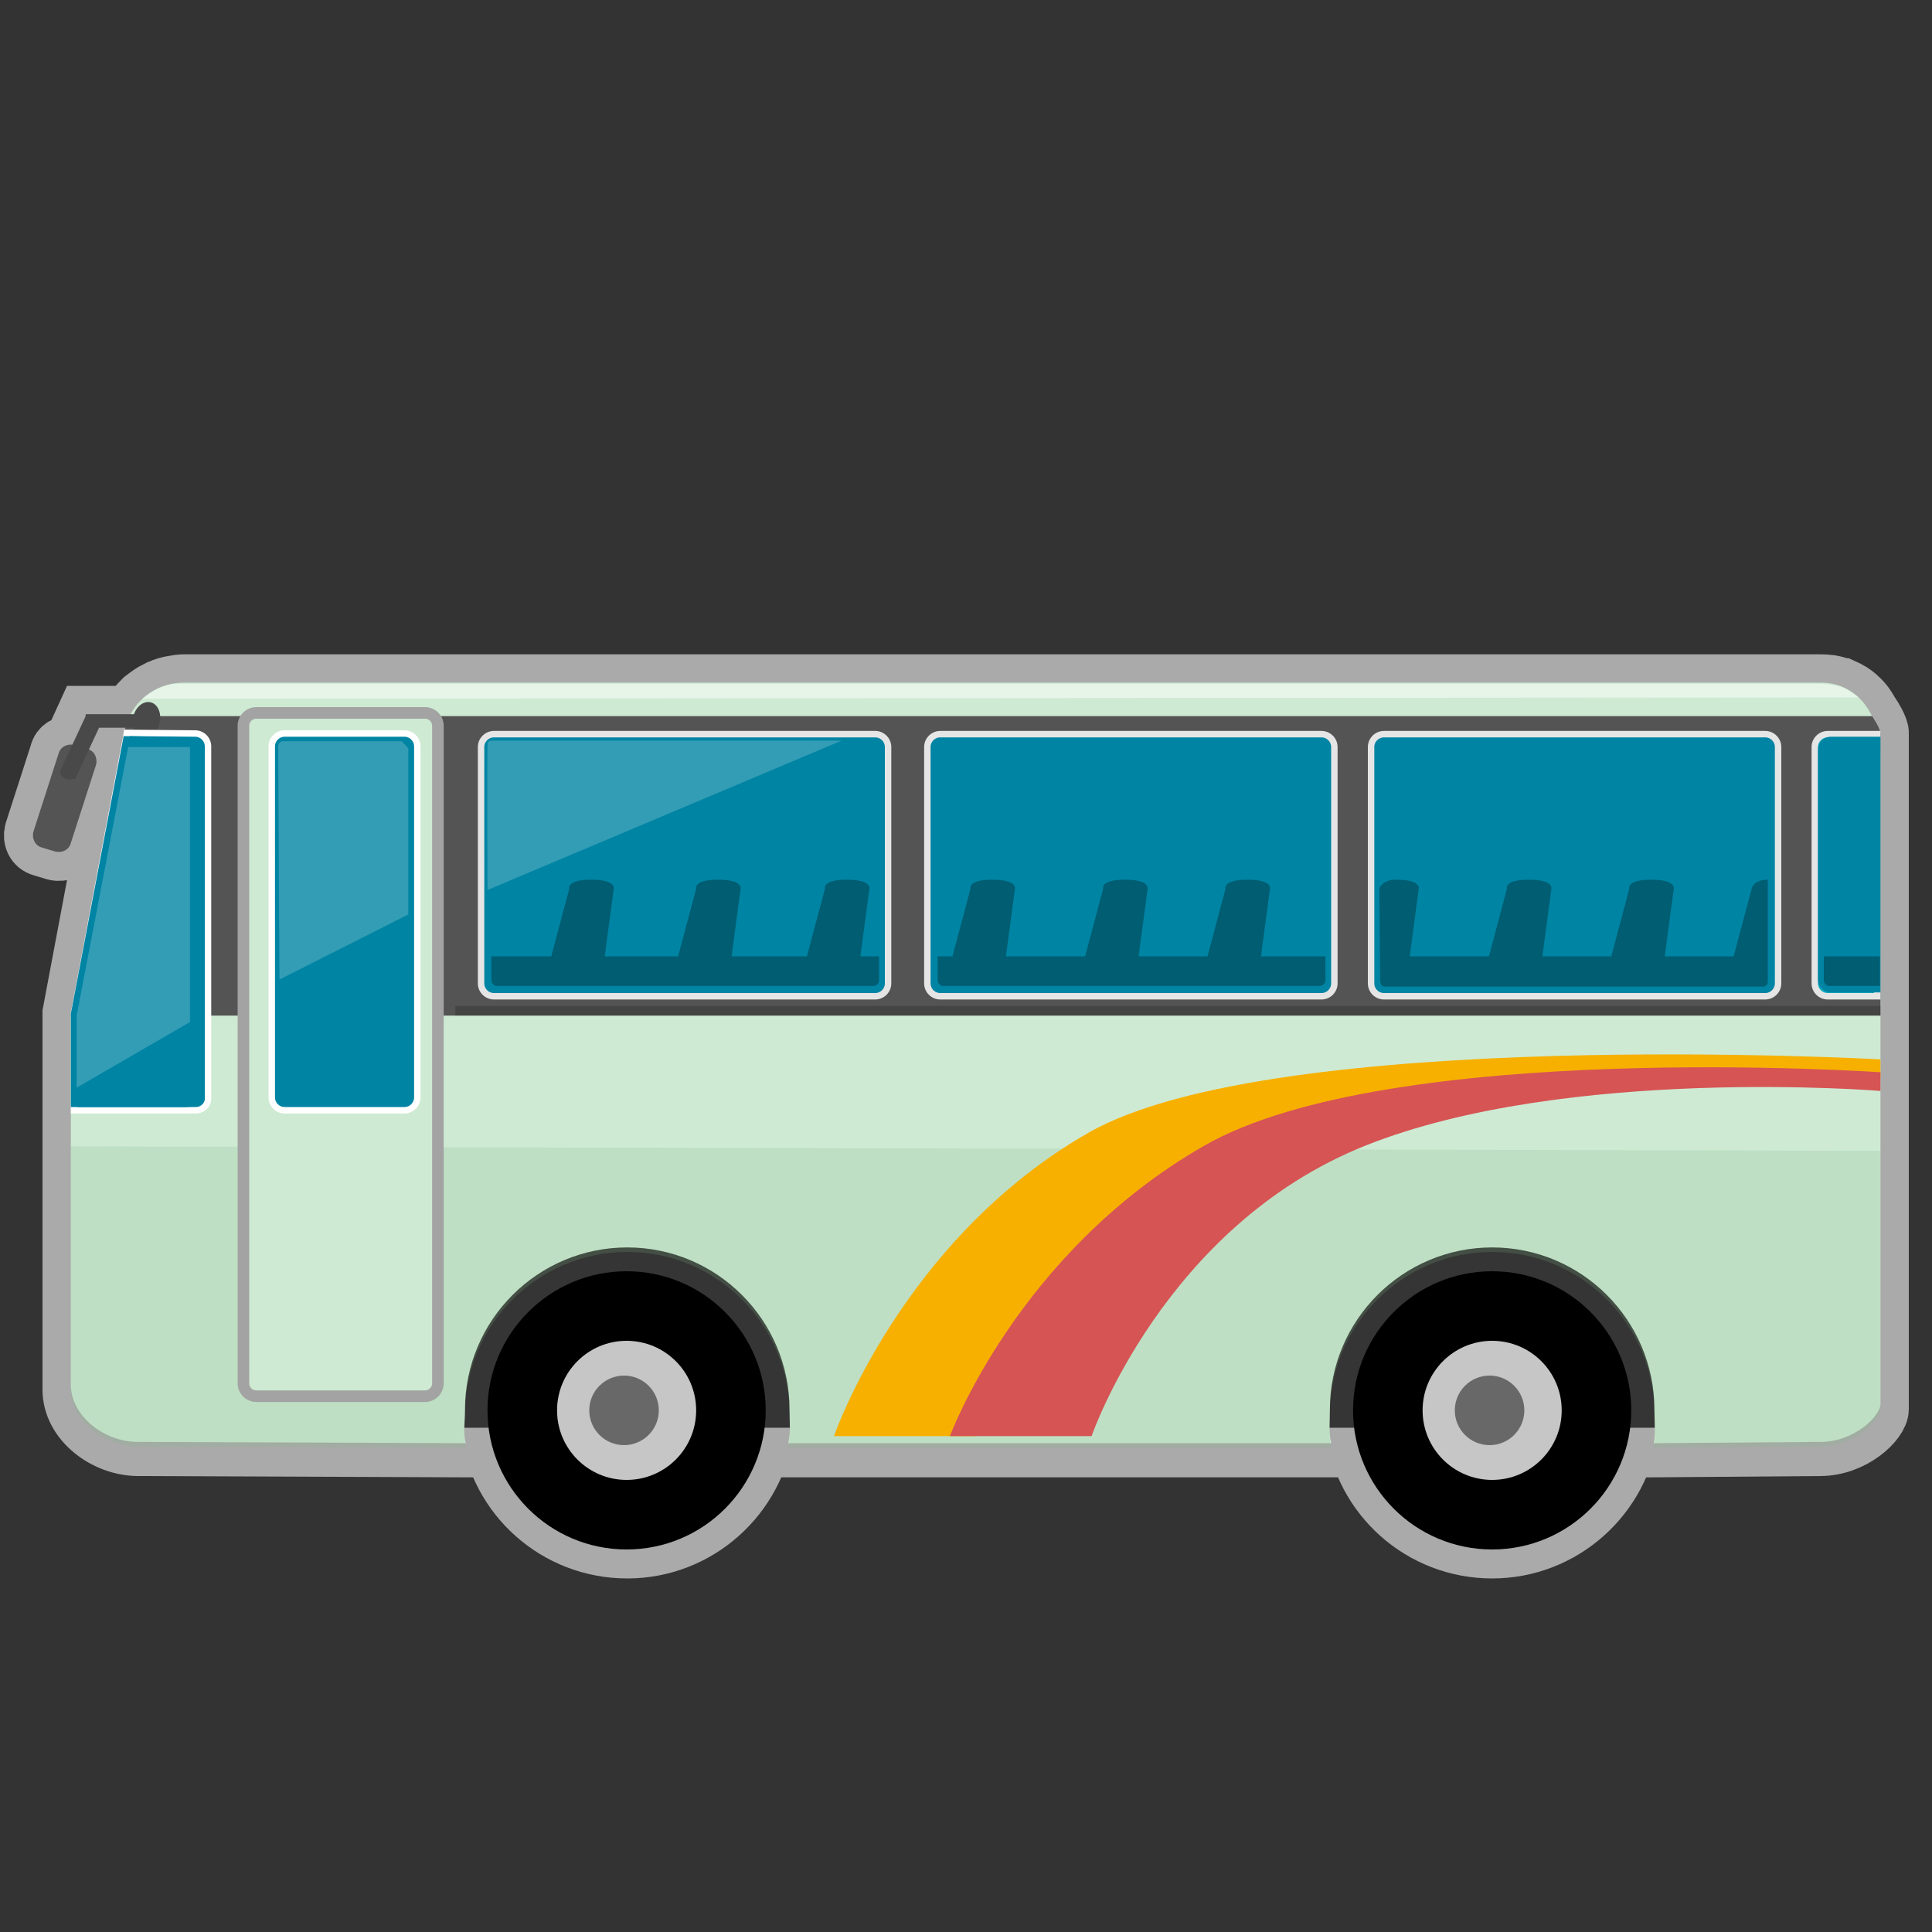 <?xml version="1.0" encoding="utf-8"?>
<!-- Generator: Adobe Illustrator 21.1.0, SVG Export Plug-In . SVG Version: 6.00 Build 0)  -->
<svg version="1.1" xmlns="http://www.w3.org/2000/svg" xmlns:xlink="http://www.w3.org/1999/xlink" x="0px" y="0px"
	 viewBox="0 0 300 300" style="enable-background:new 0 0 300 300;" xml:space="preserve">
<rect x="0" y="0" width="300" height="300" fill="#333333" stroke="none"/>
<style type="text/css">
	.st0{fill:#AAAAAA;stroke:#AAAAAA;stroke-width:9;stroke-miterlimit:10;}
	.st1{fill:#353535;}
	.st2{fill:#CEEAD3;}
	.st3{opacity:0.2;fill:#80B783;}
	.st4{fill:#545454;}
	.st5{fill:#C6C6C6;}
	.st6{fill:#686868;}
	.st7{fill:#13A532;}
	.st8{fill:#F7B000;}
	.st9{fill:#D65454;}
	.st10{fill:#CEEAD3;stroke:#A3A3A3;stroke-width:1.8;stroke-miterlimit:10;}
	.st11{fill:#494949;}
	.st12{fill:#0084A3;stroke:#FFFFFF;stroke-miterlimit:10;}
	.st13{fill:#0084A3;}
	.st14{fill:#0084A3;stroke:#E5E5E5;stroke-miterlimit:10;}
	.st15{fill:#0DA7BC;stroke:#E5E5E5;stroke-miterlimit:10;}
	.st16{opacity:0.2;fill:#FFFFFF;}
	.st17{opacity:0.19;}
	.st18{opacity:0.3;}
	.st19{opacity:0.5;fill:#FFFFFF;}
</style>
<g id="レイヤー_1">
	<path class="st0" d="M290.7,111.1h-0.1c-0.5-1.1-1.2-2.1-2-2.8h0l0,0c-0.7-0.7-1.6-1.2-2.5-1.6c0,0,0,0-0.1,0
		c-0.1,0-0.2-0.1-0.3-0.1c-1-0.4-2-0.5-3.1-0.5H40.1H28.6c-0.6,0-1.2,0.1-1.7,0.2l0,0l0,0c-0.7,0.1-1.4,0.3-2,0.6
		c-0.1,0-0.2,0.1-0.2,0.1c-0.1,0-0.2,0.1-0.3,0.1c-0.8,0.4-1.5,0.9-2.1,1.4c-0.1,0-0.1,0.1-0.1,0.1h0c-0.8,0.7-1.4,1.5-1.9,2.4h-7v0
		l-2.1,4.6c-0.9-0.1-1.9,0.4-2.1,1.4l-3.9,12.1c-0.3,1.1,0.2,2.2,1.3,2.5l2,0.6c1.1,0.3,2.2-0.2,2.5-1.3l3.9-12.1
		c0.3-1-0.2-2-1.1-2.4l1.6-3.3h4.2c0,0.1,0,0.2-0.1,0.2c0,0.1-0.1,0.4-0.2,1l-0.1,0l-8.1,43l0,0.2V178v37.1v0.7
		c0,4.9,5.2,8.9,10.4,8.9l50.9,0.2c0-0.2-0.1-0.4-0.1-0.7l0.1,0c-0.1-0.7-0.2-1.4-0.2-2.1c0-0.1,0-0.2,0-0.4h3.8
		c1.3,10.7,10.4,18.9,21.4,18.9s20.1-8.3,21.4-18.9h3.8c0,0,0,0.1,0,0.1c0,0.8-0.1,1.6-0.2,2.4h0.1c0,0.2,0,0.4-0.1,0.7h84.3
		c0-0.2-0.1-0.4-0.1-0.7h0.1c-0.2-0.8-0.2-1.6-0.2-2.4c0,0,0,0,0-0.1h3.8c1.3,10.7,10.4,18.9,21.4,18.9s20.1-8.3,21.4-18.9h3.8
		c0,0.1,0,0.2,0,0.4c0,0.7,0,1.4-0.2,2.1l0.1,0c0,0.2,0,0.4-0.1,0.7l25.9-0.2c5.2,0,9.3-4,9.3-5.9v-0.7v-39.3v-21.1v0v-1.5v-38.2
		c0-2.4,0-4,0-4.1C292,113.1,290.7,111.1,290.7,111.1z"/>
</g>
<g id="レイヤー_1のコピー">
	<rect x="56.6" y="189" class="st1" width="200.9" height="32.7"/>
	<path class="st2" d="M282.7,106H40.1H28.6c-5.2,0-9.3,4-9.3,8.9L11,157.5v57.5c0,4.9,5.2,8.9,10.4,8.9l50.9,0.2
		c-0.4-1.7-0.1-3.4-0.1-5.2c0-13.9,11.3-25.2,25.2-25.2s25.2,11.3,25.2,25.2c0,1.8,0.2,3.5-0.2,5.2h84.3c-0.4-1.7-0.2-3.4-0.2-5.2
		c0-13.9,11.3-25.2,25.2-25.2s25.2,11.3,25.2,25.2c0,1.8,0.2,3.5-0.1,5.2l25.9-0.2c5.2,0,9.3-4,9.3-5.9V117.9
		C292,110,287.8,106,282.7,106z"/>
	<path class="st3" d="M11,178l0,37.7c0,4.9,5.2,8.9,10.4,8.9l50.9,0.2c-0.4-1.7-0.1-3.4-0.1-5.2c0-13.9,11.3-25.2,25.2-25.2
		s25.2,11.3,25.2,25.2c0,1.8,0.2,3.5-0.2,5.2h84.3c-0.4-1.7-0.2-3.4-0.2-5.2c0-13.9,11.3-25.2,25.2-25.2s25.2,11.3,25.2,25.2
		c0,1.8,0.2,3.5-0.1,5.2l25.9-0.2c5.2,0,9.3-4,9.3-5.9l0-40L11,178z"/>
	<path class="st4" d="M292,157.7H11c0,0,8.3-43.6,8.4-44.4s0.8-2.1,0.8-2.1h270.5c0,0,1.3,1.9,1.3,2.7
		C292,114.5,292,157.7,292,157.7z"/>
	<circle cx="97.3" cy="219" r="21.6"/>
	<circle cx="231.7" cy="219" r="21.6"/>
	<circle class="st5" cx="97.3" cy="219" r="10.8"/>
	<circle class="st5" cx="231.7" cy="219" r="10.8"/>
	<circle class="st6" cx="96.9" cy="219" r="5.4"/>
	<circle class="st6" cx="231.3" cy="219" r="5.4"/>
	<path class="st7" d="M292,114.6"/>
	<path class="st8" d="M292,164.5c0,0-94-5.2-123,11.4S129.5,223,129.5,223h22c0,0,11.2-34.6,42.5-47.1s98-8.5,98-8.5L292,164.5z"/>
	<path class="st9" d="M292,166.5c0,0-76-5.2-105,11.4S147.5,223,147.5,223h22c0,0,11.2-32.6,42.5-45.1s80-8.5,80-8.5L292,166.5z"/>
	<path class="st10" d="M66,216.8H39.8c-1.1,0-2-0.9-2-2V112.7c0-1.1,0.9-2,2-2H66c1.1,0,2,0.9,2,2v102.1
		C68,215.9,67.1,216.8,66,216.8z"/>
	
		<ellipse transform="matrix(0.233 -0.973 0.973 0.233 -91.337 107.815)" class="st11" cx="22.7" cy="111.8" rx="2.8" ry="2.1"/>
	<rect x="13.3" y="110.9" class="st11" width="8.2" height="2.1"/>
	<path class="st4" d="M8.5,132.2l-2-0.6c-1.1-0.3-1.6-1.5-1.3-2.5l3.9-12.1c0.3-1.1,1.5-1.6,2.5-1.3l2,0.6c1.1,0.3,1.6,1.5,1.3,2.5
		L11,130.9C10.7,132,9.6,132.5,8.5,132.2z"/>
	<path class="st11" d="M11.7,120.9c0,0-1,0.3-1.6,0c-0.6-0.3-0.8-1.1-0.8-1.1l4.1-8.8l2.4,1.1L11.7,120.9z"/>
	<path class="st12" d="M30.4,172.4H11.5l0-14.7c0-0.1,0-0.3,0-0.4c0,0,7.7-40.9,7.9-41.8c0.2-0.9,0.3-1.7,0.3-1.7l10.6,0.1
		c1.1,0,2,0.9,2,2l0,54.5C32.4,171.5,31.5,172.4,30.4,172.4z"/>
	<path class="st13" d="M29,171.9H11l0-14.1c0-0.1,0-0.3,0-0.4l8.2-43.1l9.8,0.2c1.1,0,2,1.5,2,2.6l0,52.7
		C30.9,170.8,30.1,171.9,29,171.9z"/>
	<path class="st12" d="M62.8,172.4H44.2c-1.1,0-2-0.9-2-2v-54.5c0-1.1,0.9-2,2-2h18.6c1.1,0,2,0.9,2,2v54.5
		C64.8,171.5,63.9,172.4,62.8,172.4z"/>
	<path class="st14" d="M135.9,154.7H76.7c-1.1,0-2-0.9-2-2v-36.7c0-1.1,0.9-2,2-2h59.2c1.1,0,2,0.9,2,2v36.7
		C137.9,153.8,137,154.7,135.9,154.7z"/>
	<path class="st14" d="M205.2,154.7H146c-1.1,0-2-0.9-2-2v-36.7c0-1.1,0.9-2,2-2h59.2c1.1,0,2,0.9,2,2v36.7
		C207.2,153.8,206.3,154.7,205.2,154.7z"/>
	<path class="st14" d="M274.1,154.7h-59.2c-1.1,0-2-0.9-2-2v-36.7c0-1.1,0.9-2,2-2h59.2c1.1,0,2,0.9,2,2v36.7
		C276.1,153.8,275.2,154.7,274.1,154.7z"/>
	<path class="st15" d="M291.5,154.7h-7.7c-1.1,0-2-0.9-2-2v-36.7c0-1.1,0.9-2,2-2l7.7,0v0.7L291.5,154.7z"/>
	<g>
		<path class="st13" d="M292,114.4h-7.7c-1.1,0-2,0.9-2,2v35.7c0,1.1,0.9,2,2,2h7.7L292,114.4z"/>
	</g>
	<polygon class="st16" points="11.9,157.7 19.9,116 29.5,116 29.5,158.7 11.9,168.9 	"/>
	<path class="st16" d="M75.7,138.2c0,0-0.1-17.8,0-22.4c0-0.6,0.2-0.8,0.7-0.8c0.9,0,54.3,0,54.3,0L75.7,138.2z"/>
	<path class="st16" d="M43.4,152.1c0,0-0.2-31.7-0.2-36.2c0-0.6,0.4-0.8,0.8-0.8c0.9,0,18.4,0,18.4,0l1,1.1V142L43.4,152.1z"/>
	<rect x="70.7" y="156.2" class="st17" width="221.3" height="1.5"/>
	<path class="st18" d="M133.6,148.5l1.4-10.5c0,0,0.4-1.4-3.5-1.4c-3.9,0-3.4,1.4-3.4,1.4l-2.8,10.5h-11.7l1.4-10.5
		c0,0,0.4-1.4-3.5-1.4c-3.9,0-3.4,1.4-3.4,1.4l-2.8,10.5H93.9l1.4-10.5c0,0,0.4-1.4-3.5-1.4s-3.4,1.4-3.4,1.4l-2.8,10.5h-9.3v3.7
		c0,0.5,0.4,0.9,0.9,0.9h7.2h8.9H104h8.9H124h8.9h2.7c0.5,0,0.9-0.4,0.9-0.9v-3.7H133.6z"/>
	<path class="st18" d="M195.8,148.5l1.4-10.5c0,0,0.4-1.4-3.5-1.4c-3.9,0-3.4,1.4-3.4,1.4l-2.8,10.5h-10.7l1.4-10.5
		c0,0,0.4-1.4-3.5-1.4c-3.9,0-3.4,1.4-3.4,1.4l-2.8,10.5h-12.3l1.4-10.5c0,0,0.4-1.4-3.5-1.4c-3.9,0-3.4,1.4-3.4,1.4l-2.8,10.5h-2.3
		v3.7c0,0.5,0.4,0.9,0.9,0.9h0.2h8.9h11.7h8.9h10.1h8.9h9.7c0.5,0,0.9-0.4,0.9-0.9v-3.7H195.8z"/>
	<path class="st18" d="M274.5,136.6c-2.3,0-2.5,1.4-2.5,1.4l-2.8,10.5h-10.7l1.4-10.5c0,0,0.4-1.4-3.5-1.4c-3.9,0-3.4,1.4-3.4,1.4
		l-2.8,10.5h-10.7l1.4-10.5c0,0,0.4-1.4-3.5-1.4c-3.9,0-3.4,1.4-3.4,1.4l-2.8,10.5h-12.3l1.4-10.5c0,0,0.4-1.4-3.5-1.4
		c-2.3,0-2.6,1.4-2.6,1.4s0.1,12.9,0.1,14c0,0,0,0,0,0v0.3c0,0.1,0,0.2,0.1,0.4c0.1,0.5,0.5,0.5,0.8,0.5c0.5,0,3.1,0,3.1,0H230h8.9
		H249h8.9H268h5.6h0.2c0,0,0.7,0,0.7-0.8c0,0,0,0,0,0c0,0,0-0.1,0-0.1v-3.7h0C274.5,144.1,274.5,138.1,274.5,136.6z"/>
	<path class="st18" d="M284.1,153.1c-0.5,0-0.9-0.4-0.9-0.9v-3.7h8.7v4.6H284.1z"/>
	<path class="st19" d="M288.6,108.3l-266.5,0.2c0,0,1.5-1.2,2.5-1.6c1-0.5,2.3-0.7,2.3-0.7h256.3c0,0,2.2,0.2,2.8,0.5
		C286.9,107,288.6,108.3,288.6,108.3z"/>
</g>
</svg>
